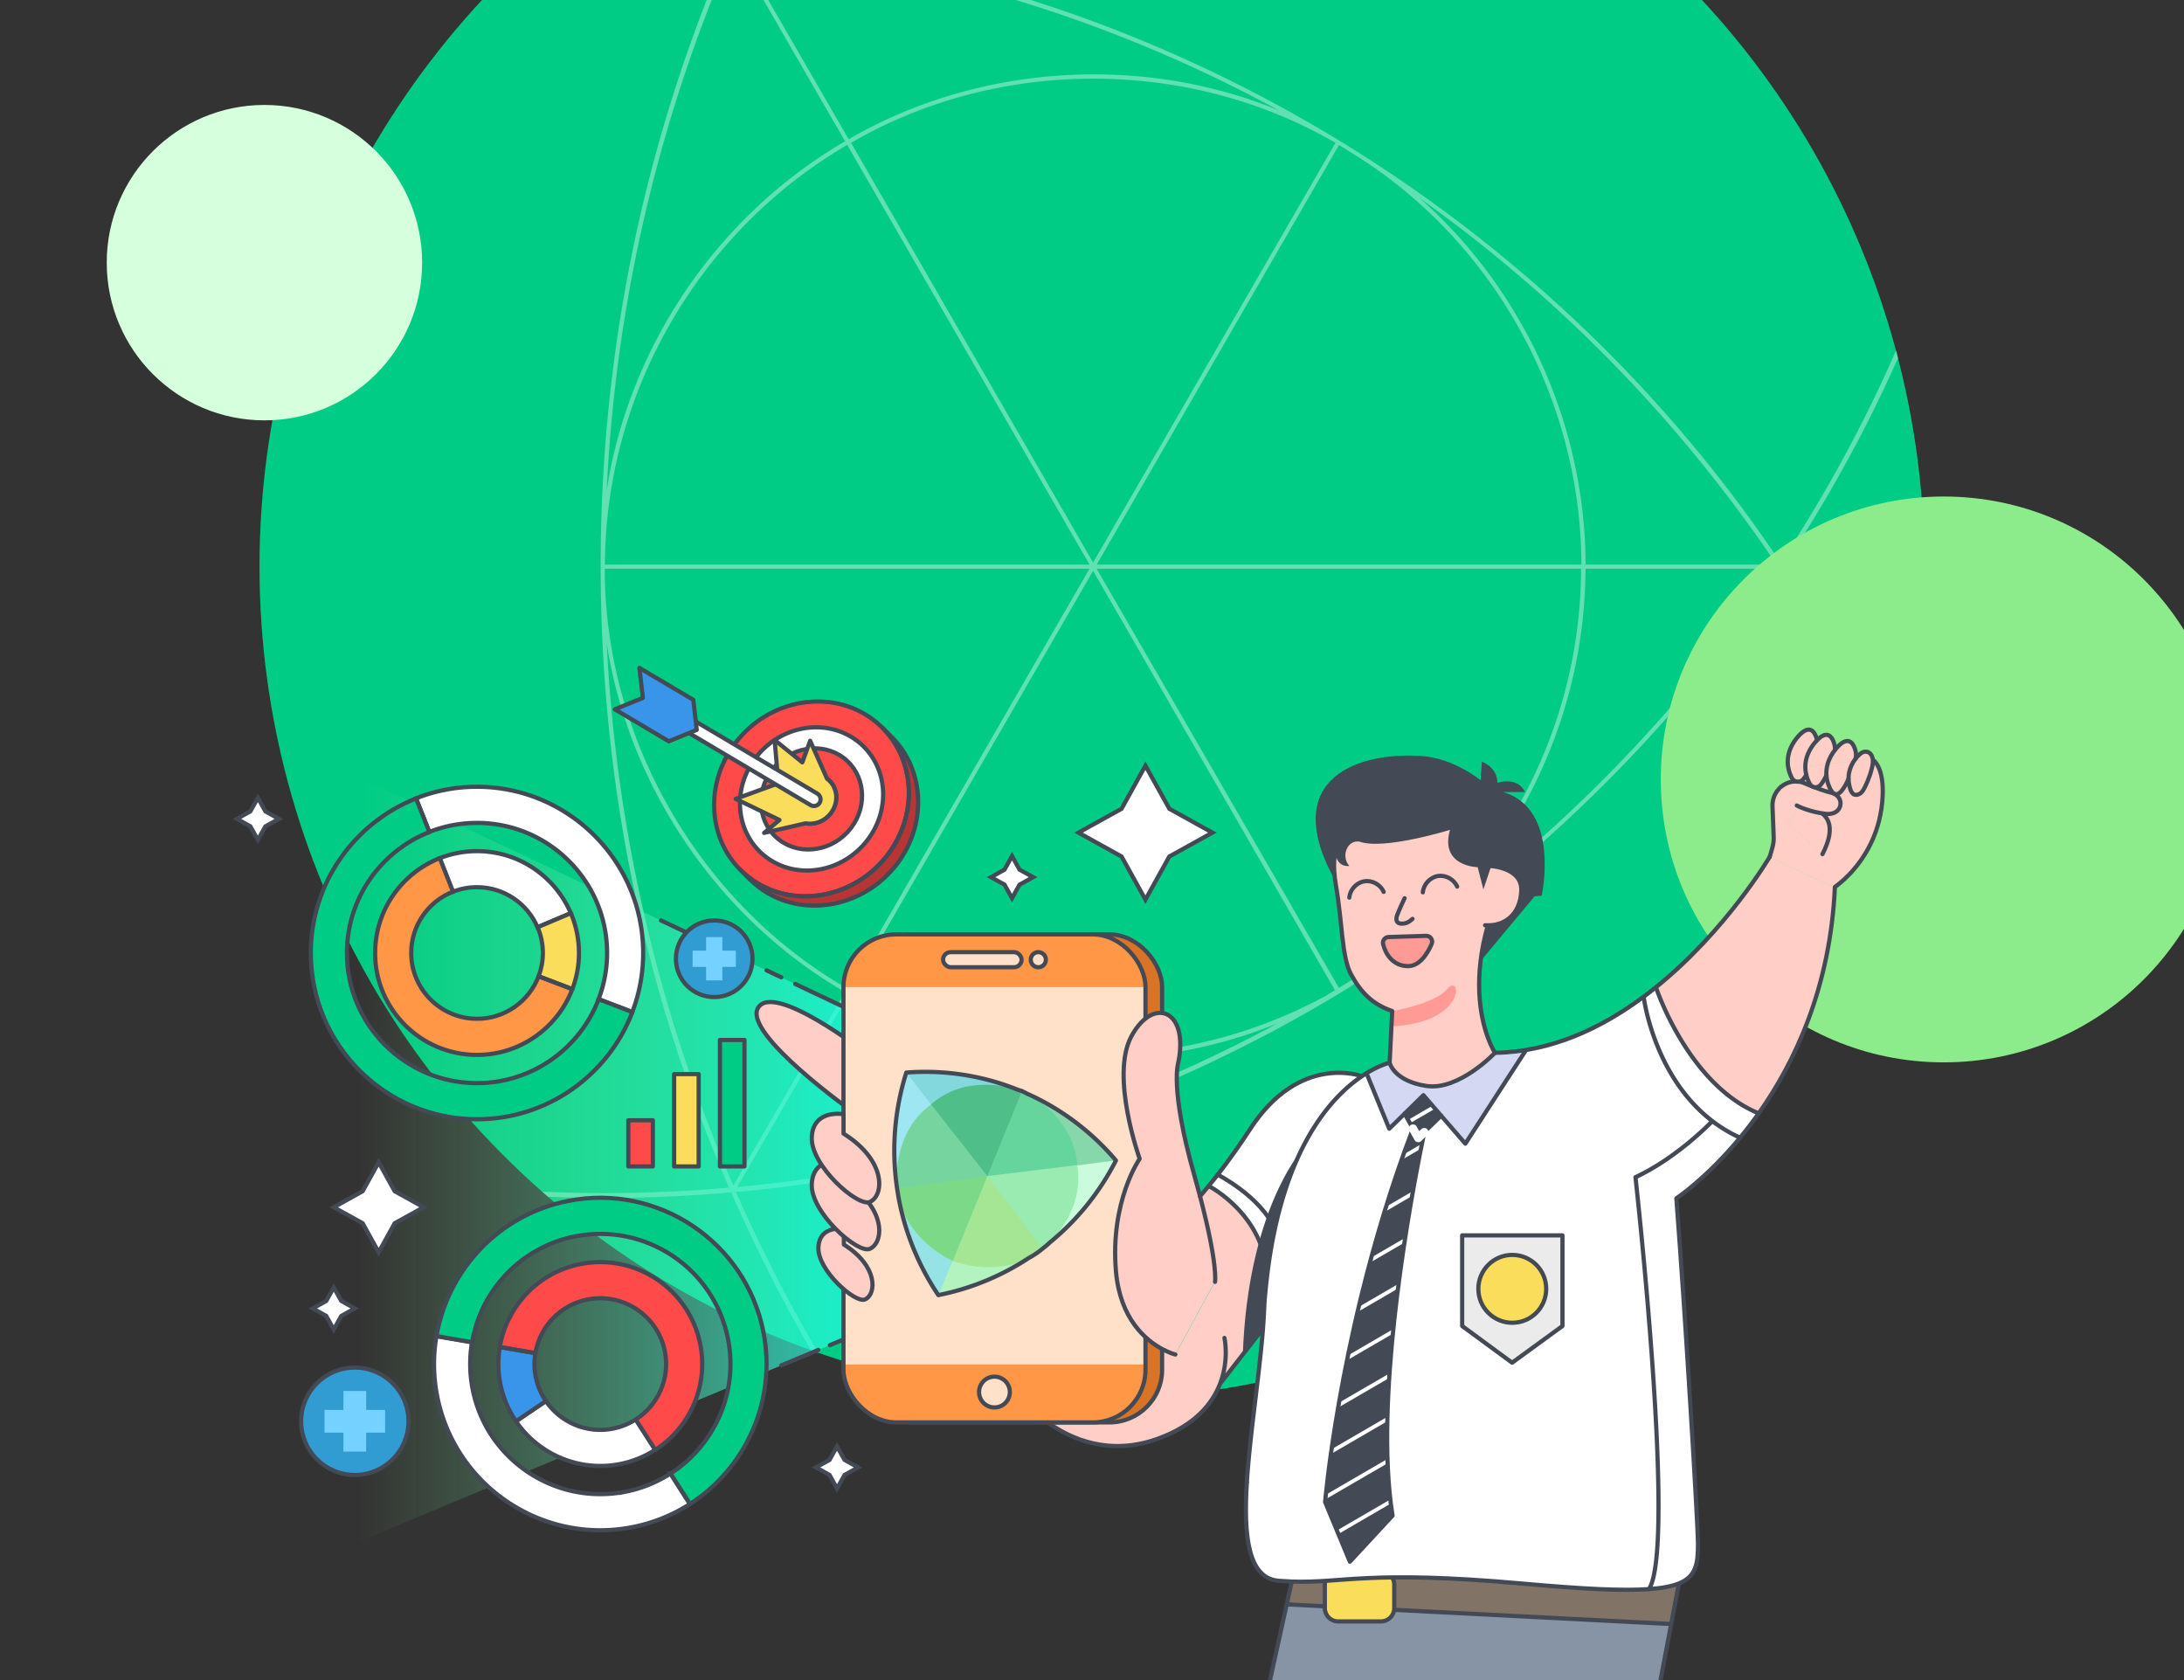 <svg xmlns="http://www.w3.org/2000/svg" id="Layer_1" viewBox="0 0 390 300"><rect x="0" y="0" width="390" height="300" fill="#333333" stroke="none"/><defs><linearGradient id="linear-gradient" x1="63.87" x2="183.34" y1="207.04" y2="207.04" gradientUnits="userSpaceOnUse"><stop offset="0" stop-color="#8ceb8b" stop-opacity="0"/><stop offset=".99" stop-color="#0ff"/></linearGradient><clipPath id="clippath"><path d="M0 0h390v300H0z" class="cls-17"/></clipPath><style>.cls-3{fill:#ff9a95}.cls-8,.cls-9{fill:#fff}.cls-11,.cls-12,.cls-13,.cls-8{stroke:#434955;stroke-width:.75px}.cls-12,.cls-8{stroke-miterlimit:10}.cls-14{fill:#75d1ff}.cls-11,.cls-12,.cls-17{fill:none}.cls-19{fill:#ffe1c9}.cls-20{fill:#3895ea}.cls-13,.cls-21{fill:#00cc85}.cls-23{fill:#fadd5a}.cls-27{fill:#319cd2}.cls-11,.cls-13{stroke-linecap:round;stroke-linejoin:round}.cls-29{fill:#ff4a4a}.cls-34{fill:#ff9747}.cls-39{fill:#ffcec7}.cls-42{fill:#434955}</style></defs><g clip-path="url(#clippath)"><circle cx="195" cy="101.17" r="148.66" class="cls-21"/><g opacity=".4"><path d="M277.87 71.28a88.267 88.267 0 0 1 5.26 29.54h34.11c-17.08-25.4-38.71-47.64-63.64-65.36a88.046 88.046 0 0 1 24.26 35.82zm5.27 30.28c-.09 24.93-10.91 48.61-29.18 65.04 24.78-17.64 46.31-39.77 63.24-65.04h-34.06zM143.89 29.81c2.27-1.64 4.6-3.16 7.02-4.57-1.44-2.49-19.19-33.22-19.96-34.55a275.36 275.36 0 0 0-22.61 96.84c3.66-23.08 16.48-43.98 35.55-57.72zm76.51 155.61c-22.73 6.93-48.45 4.01-68.85-7.9l-19.89 34.43c33.33-3.11 66.34-12.86 96.39-29.2a86.56 86.56 0 0 1-7.65 2.67zm8.75-143.76 9.33-16.15c-26.22-15.29-60.28-15.28-86.5 0l43.22 74.94 33.95-58.79z" class="cls-17"/><path d="M282.33 101.56h-86.49l43.25 74.84c26.48-15.07 43.26-44.26 43.24-74.84zm-45.83 76.42c.63-.38 1.26-.77 1.89-1.15l-43.19-74.89-43.27 74.94c25.62 14.88 58.6 15.32 84.56 1.08v.02zm-40.66-77.16h86.55c.01-30.34-16.66-59.58-43.28-74.93l-43.27 74.93zm-87.83.99c.03 30.23 17.06 59.63 43.27 74.69l43.27-74.94H108v.25zm43.54-76.95c22.97-13.34 52.26-15.29 76.83-5.14-30.1-16.39-62.66-26.29-96.8-29.43 4.21 7.29 15.94 27.59 19.97 34.57z" class="cls-17"/><path d="M148.76 175.85c-21.43-13.23-36.51-36.03-40.4-60.9 1.67 33.43 9.25 65.92 22.6 96.75 4.49-7.77 15.36-26.59 19.96-34.55-.73-.42-1.44-.86-2.15-1.3zm2.52-149.97c-26.47 15.44-43.13 44.25-43.27 74.94h86.55l-43.27-74.94z" class="cls-17"/><path fill="#f2fff2" d="M338.59 62.56a250.177 250.177 0 0 1-20.64 37.91C276.22 37.98 206.68-4.06 131.43-10.5c4.36-9.9 9.28-19.5 14.72-28.77-.42.15-.84.29-1.26.44a281.061 281.061 0 0 0-14.3 28.25c-10.8-.96-21.85-1.25-32.74-.78-.3.26-.59.52-.88.78 11.07-.5 22.32-.24 33.3.73-15.27 34.96-22.98 72.63-23.01 110.67-.03 38.54 7.64 76.13 22.94 111.25-11.1.97-22.25 1.22-33.37.72l1.02.9c10.77.46 21.7.18 32.38-.75s.35-.02.35-.02c4.25 9.71 9 19.13 14.28 28.23.42.15.84.3 1.26.44a278.63 278.63 0 0 1-14.7-28.75c39.18-3.49 76.7-16.28 109.86-36.73l-.02-.03c30.07-18.84 56.88-44.6 76.71-74.23a249.925 249.925 0 0 1 20.66 37.76c.1-.38.21-.77.31-1.15a249.696 249.696 0 0 0-20.52-37.28 250.251 250.251 0 0 0 20.53-37.28l-.36-1.35zm-33.63 55.72a253.008 253.008 0 0 1-51.01 48.32c18.27-16.43 29.09-40.11 29.18-65.04h34.07a257.44 257.44 0 0 1-12.23 16.72zm-79.88 66.08c-29.36 15.39-61.15 24.59-93.42 27.6l19.89-34.43c22.75 13.32 52 15.26 76.5 5.23-.99.54-1.98 1.08-2.98 1.61zM108.6 82.89c2.07-31.84 9.6-62.93 22.35-92.21.71 1.22 18.59 32.19 19.96 34.55-22.7 13.2-38.54 36.48-42.57 62.29.07-1.55.16-3.09.26-4.64zm154.79-40.11c20.84 16.38 39.05 36.03 53.86 58.04h-34.11c-.06-24.75-10.91-48.86-29.53-65.36 3.32 2.36 6.58 4.79 9.78 7.31zm-62.81 145.44c-16.9 1.07-33.92-2.93-48.65-11.35l43.27-74.94 43.19 74.89c-.63.38-1.26.77-1.89 1.15v-.02c-11.07 5.98-23.39 9.47-35.92 10.26zm-69.63 23.48c-13.35-30.83-20.93-63.32-22.6-96.75 4.02 25.71 20.01 49.18 42.55 62.2-4.64 8.04-15.43 26.72-19.96 34.55zm.63-221.41c34.14 3.14 66.7 13.04 96.8 29.43-24.58-10.15-53.86-8.2-76.83 5.14-3.98-6.88-15.82-27.39-19.97-34.57zm110.31 37.33c25.15 15.69 40.45 43.99 40.5 73.2h-86.55l43.27-74.93c.92.57 1.85 1.16 2.78 1.73zm-89.91-2.11c26.21-15.28 60.28-15.29 86.5 0-6.11 10.57-36.54 63.27-43.28 74.94l-43.22-74.94zm93.86 146.64c-2.23 1.46-4.48 2.87-6.75 4.25l-43.25-74.84h86.49c-.02 27.94-13.87 54.51-36.5 70.59zM108.03 99.89c.45-30.38 17.07-58.72 43.26-74.01l43.27 74.94h-86.55c0-.31.01-.62.02-.93zm43.25 76.61c-26.29-15.1-43.34-44.62-43.28-74.94h86.55l-43.27 74.94z"/></g><circle cx="347.09" cy="139.18" r="50.52" fill="#8ceb8b"/><circle cx="47.22" cy="46.9" r="28.16" fill="#d6ffdd"/><path d="M217.87 247.08c-1.36 3.53-4.42 7.39-11.04 9.8-8.63 3.14-15.51.15-19.74-2.88h11.03c5.19 0 9.41-4.21 9.41-9.41v-3.7c1.38.74 2.36.98 2.36.98l7.06-12.98s.56-2.96-2.68-15.29c.53-.61 1.05-1.22 1.56-1.85l.07.06s9.92 5.08 10.36 16.01c-.19 1.59-.36 3.26-.49 4.99-.05 1.45-.14 2.98-.26 4.56h-.09l-7.56 9.7z" class="cls-39"/><path fill="url(#linear-gradient)" d="M183.34 195.26 63.87 138.73v136.63l117.69-49.08 1.78-31.02z"/><path d="m148.19 240.2 33.37-13.92 1.78-31.02L142 175.7m-2.48 68.11 6.61-2.76m-13.28-69.68-14.81-7.01m21.48 10.16-2.64-1.25" class="cls-11"/><path d="m316.64 150.71 13.98 5c-.05.06-.11.12-.16.17-.11.11-.21.22-.31.32-.56.58-1.07 1.05-1.5 1.4-.04.03-.07.06-.11.09-.26.21-.48.38-.65.51l-.07.05s-.05.04-.08.06c-.03.02-.05.04-.08.06-.09.07-.15.1-.15.1L316 153l.49-1.71c.03-.11.06-.22.08-.33.02-.08.04-.17.05-.26zm13.45-11.62c-.72 1.63-1.62 3.04-2.49 2.65v.02c1.87.97 1.3 3.96-1.68 3.55-.18-.02-.37-.05-.54-.08 1.41 1.09 2.17 3.2.07 7.29l-6.22-5.63 2.15-2.81c-.34-.15-.51-.25-.51-.25l-2.75-3.38a4.34 4.34 0 0 0-1.58 3.54l.21 5.42c.02.44-.01.87-.09 1.3l13.98 5c2.22-2.45 4.92-6.55 5.49-12.41.53-5.55-1.12-7.26-1.68-7.67v.07c.09.45.06.9-.07 1.34-.11.35-.25.81-.43 1.31 0 .02-.01.03-.02.05-.24.74-.54 1.46-.89 2.16-.19.37-.39.75-.71 1.02-.01.01-.03.02-.04.03-.37.4-.76.55-1.14.26-.7-.25-.91-1.64-1-2.26v-.05c-.02-.1-.03-.2-.03-.29 0-.06-.01-.12-.01-.18zM154.8 188.17s-16.51-12.87-19.41-8.24 17.27 18.87 17.27 18.87l2.14-10.63z" class="cls-39"/><path d="M154.8 188.17s-16.51-12.87-19.41-8.24 17.27 18.87 17.27 18.87l2.14-10.63z" class="cls-11"/><rect width="53.93" height="87.14" x="153.59" y="166.85" fill="#d97325" rx="9.41" ry="9.41"/><rect width="53.93" height="87.14" x="153.59" y="166.85" class="cls-11" rx="9.41" ry="9.41"/><rect width="53.93" height="87.14" x="150.62" y="166.85" class="cls-34" rx="9.41" ry="9.41"/><path d="M150.62 176.26h53.92v67.39h-53.92z" class="cls-19"/><rect width="53.93" height="87.14" x="150.62" y="166.85" class="cls-11" rx="9.41" ry="9.41"/><circle cx="177.58" cy="248.57" r="2.75" class="cls-19"/><circle cx="177.58" cy="248.57" r="2.75" class="cls-11"/><rect width="14.02" height="2.69" x="168.41" y="170.02" class="cls-19" rx="1.35" ry="1.35"/><circle cx="185.41" cy="171.37" r="1.35" class="cls-19"/><rect width="14.02" height="2.69" x="168.41" y="170.02" class="cls-11" rx="1.35" ry="1.35"/><circle cx="185.41" cy="171.37" r="1.35" class="cls-11"/><path d="M150.69 219.45s-4.35-.77-4.55 3.28 6.59 10.08 8.33 9.3c2.04-.91 2.42-5.91-3.78-9.8v-2.78z" class="cls-39"/><path d="M150.69 219.45s-4.35-.77-4.55 3.28 6.59 10.08 8.33 9.3c2.04-.91 2.42-5.91-3.78-9.8v-2.78z" class="cls-11"/><path d="M150.62 207.32s-5.41-.96-5.66 4.09 8.21 12.55 10.38 11.58c2.54-1.14 3.02-7.36-4.71-12.2v-3.46z" class="cls-39"/><path d="M150.62 207.32s-5.41-.96-5.66 4.09 8.21 12.55 10.38 11.58c2.54-1.14 3.02-7.36-4.71-12.2v-3.46z" class="cls-11"/><path d="M150.62 198.95s-5.41-.96-5.66 4.09 8.21 12.55 10.38 11.58c2.54-1.14 3.02-7.36-4.71-12.2v-3.46z" class="cls-39"/><path d="M150.62 198.95s-5.41-.96-5.66 4.09 8.21 12.55 10.38 11.58c2.54-1.14 3.02-7.36-4.71-12.2v-3.46z" class="cls-11"/><path d="M227.65 219.48c-.55 2.56-1.02 5.34-1.38 8.35-.44-10.94-10.36-16.01-10.36-16.01l-.07-.06c.55-.66 1.09-1.33 1.61-2.01 0 0 7.76 3.97 10.2 9.73z" class="cls-9"/><path d="M223.21 201.65c8.9-13.7 19.98-9.48 19.98-9.48-4.83 3.27-11.96 10.73-15.54 27.31-2.44-5.76-10.2-9.73-10.2-9.73 2.04-2.61 3.95-5.31 5.76-8.1z" class="cls-9"/><path d="M214.27 213.6c-.32-1.19-.66-2.48-1.05-3.85-4.41-15.59-2.83-20.02-2.83-20.02 1.1-5.46-.54-8.55-2.87-8.85-1.74-.23-3.85 1.1-5.5 4.14-3.84 7.12 1.47 21.88 1.47 21.88s-5.31 7.62-4.23 20.14c.74 8.49 5.36 12.27 8.25 13.84 1.38.74 2.36.98 2.36.98l7.06-12.98s.56-2.96-2.68-15.29z" class="cls-39"/><path d="M243.19 192.18s-11.08-4.23-19.98 9.48c-1.81 2.78-3.72 5.49-5.76 8.1-.53.68-1.07 1.35-1.61 2.01-.51.62-1.03 1.24-1.56 1.85m11.15 23.75-7.56 9.71m.78-8.17s.89 3.83-.78 8.17c-1.36 3.53-4.42 7.39-11.04 9.8-8.63 3.14-15.51.15-19.74-2.88" class="cls-11"/><path d="M209.89 241.87s-.99-.24-2.36-.98c-2.9-1.56-7.51-5.35-8.25-13.84-1.09-12.52 4.23-20.14 4.23-20.14s-5.31-14.76-1.47-21.88c1.65-3.04 3.76-4.37 5.5-4.14 2.33.3 3.97 3.38 2.87 8.85 0 0-1.58 4.43 2.83 20.02.39 1.38.74 2.66 1.05 3.85 3.24 12.33 2.68 15.29 2.68 15.29m-1.06-17.08s9.92 5.08 10.36 16.01m-8.82-18.08s7.76 3.97 10.2 9.73" class="cls-11"/><path d="M232.22 205.72s-9.38 10.69-10.29 36.15l3.59-4.49 6.7-31.66z" class="cls-42"/><path fill="#827367" d="m299.81 282.74-1.38 7.25-68.67-3.51.9-4.07c9.2.33 13.56-2.11 41.28.37 16.3 1.46 24.12 1.48 27.86-.03z"/><path fill="#8694a6" d="m251.39 364.86-18.72-6.27c-9.93-3.33-15.77-13.59-13.56-23.82l10.65-48.29 68.67 3.51-10.27 54.04-.25 2.2-3.35 29.75-3.35 29.76-25.74.37-4.09-41.25z"/><path d="m229.77 286.48-10.65 48.29c-2.21 10.23 3.63 20.49 13.56 23.82l18.72 6.27" class="cls-11"/><path d="m245.61 306.58 5.78 58.28 4.09 41.25 25.74-.37 3.35-29.76 3.35-29.75.24-2.2 10.27-54.04m-67.77-7.58-.89 4.07 68.66 3.51 1.38-7.25" class="cls-11"/><path d="M248.97 282.96v4.2c0 1.31-1.06 2.37-2.37 2.37h-7.65c-1.31 0-2.37-1.06-2.37-2.37v-4.2c0-1.31 1.06-2.37 2.37-2.37h7.65c1.31 0 2.37 1.06 2.37 2.37z" class="cls-23"/><path d="M246.6 289.53h-7.65c-1.31 0-2.37-1.06-2.37-2.37v-4.2c0-1.31 1.06-2.37 2.37-2.37h7.65c1.31 0 2.37 1.06 2.37 2.37v4.2c0 1.31-1.06 2.37-2.37 2.37z" class="cls-11"/><path d="M266.96 187.99c10.03-.14 19.02-4.42 26.48-9.95l.1.14s1.77 14.02 12.24 22.02c0 0-6.11 6.46-13.72 10.02 0 0 7.33 65.7 2.42 73.54-4.63.33-11.72 0-22.53-.98-27.72-2.48-32.08-.04-41.28-.37-.75-.03-1.53-.07-2.36-.14-5.39-.44-6.24-7.9-5.65-17.55.47-7.65 1.86-16.66 2.63-24.65.09-.91.17-1.81.24-2.69.13-1.58.22-3.11.26-4.56.13-1.73.29-3.39.49-4.99.36-3.01.83-5.79 1.38-8.35 3.58-16.58 10.71-24.04 15.54-27.31.28-.2.56-.37.83-.54l4.05 9.91 2.74-2.69 3.36-3.3 3.16 3.65 4.33 5.01 7.19-11.11 3.57-5.52c-2.89.39-5.48.39-5.48.39z" class="cls-9"/><path fill="#d4d8f3" d="m272.44 187.6-3.57 5.52-7.19 11.11-4.33-5.01-3.16-3.65-3.36 3.3-2.74 2.69-4.05-9.91c2.45-1.5 4.13-1.87 4.13-1.87s.72 3.25 6.54 4.14c5.83.89 12.26-5.92 12.26-5.92s2.59 0 5.48-.39z"/><path d="m264.38 171.62 9.66-11.58 1.26-.11s3.42-15.43-6.88-18.5h3.89s-.96-2.74-4.93-1.66c0 0 .17-2.6-2.76-3.75l-.23 3.3s-4.68-3.85-10.3-4.3c-11.06-.87-25.79 3.63-15.86 21.87l26.16 14.73m-10.06 30.54-1.07 1.05-.94-1.68-1.5-2.67 3.36-3.3 3.16 3.66-3.01 2.94z" class="cls-42"/><path d="M266.5 153.55c.56 3.73.27 7.87-.81 11.68-1.33 4.67-1.67 8.69-1.53 11.99.3 6.99 2.8 10.78 2.8 10.78s-6.44 6.81-12.26 5.92c-5.83-.89-6.55-4.14-6.55-4.14l.46-9.23c-3.63-1.27-5.6-3.37-7.32-6.5-1.72-3.13-1.53-8.98-2.74-16-1.21-7.02 1.33-9.18 1.33-9.18 16.65-13.1 25.04-5.86 26.62 4.69z" class="cls-39"/><path d="M248.61 180.54s7.56-1.21 9.93-4.02 3.49 5.99-9.87 6.75l-.05-2.74z" class="cls-3"/><path d="M266.5 153.55c-1.58-10.55-9.97-17.78-26.62-4.69 0 0-2.54 2.16-1.33 9.18s1.02 12.87 2.74 16c1.72 3.13 3.69 5.23 7.32 6.5l-.46 9.23s.72 3.25 6.55 4.14c5.83.89 12.26-5.92 12.26-5.92s-2.5-3.79-2.8-10.78c-.14-3.3.2-7.32 1.53-11.99 1.08-3.81 1.37-7.95.81-11.68z" class="cls-11"/><path d="M250.82 160.39s-1.08 2.28-1.35 3.08c-.15.43-.41 1.62 1.15 1.44.82-.03 1.61-.83 1.61-.83m-11.28-3.8c.11-1.41 1.27-2.67 2.67-2.91s2.91.59 3.46 1.89m7 .08c.11-1.41 1.27-2.67 2.67-2.91s2.91.59 3.46 1.89" class="cls-11"/><path d="m247.97 167.32 6.7-.21c.76-.02 1.29.76.98 1.46-.71 1.63-2.12 4-4.28 3.95-2.64-.05-3.98-2.17-4.39-3.95-.15-.63.34-1.23.98-1.25z" class="cls-3"/><path d="m247.97 167.32 6.7-.21c.76-.02 1.29.76.98 1.46-.71 1.63-2.12 4-4.28 3.95-2.64-.05-3.98-2.17-4.39-3.95-.15-.63.34-1.23.98-1.25zm9.37 31.9 4.33 5 7.19-11.11 3.58-5.51m-28.42 4.04 4.06 9.91 2.74-2.69" class="cls-11"/><path fill="#ebebeb" d="m279.01 236.78-8.99 6.55-8.92-6.55v-16.19h17.91v16.19z"/><path d="m279.01 236.78-8.99 6.55-8.92-6.55v-16.19h17.91v16.19z" class="cls-11"/><circle cx="270.05" cy="230.14" r="6.06" class="cls-23"/><circle cx="270.05" cy="230.14" r="6.06" class="cls-11"/><path d="m254.33 202.16-1.07 1.04-.94-1.68c-3.9 10.22-6.87 20.35-9.13 29.52-3.53 14.34-5.29 26.32-6.06 32.54-.36 2.96-.5 4.62-.5 4.62l4.42 10.65 7.62-8.22c-.44-2.68-.71-5.6-.85-8.67-.49-10.89.68-23.69 2.21-34.81 1.55-11.34 3.46-20.94 4.31-25z" class="cls-42"/><path d="M314.06 198.8a74.487 74.487 0 0 1-3.33 4.35 25.64 25.64 0 0 1-4.95-2.96c-10.46-8-12.24-22.02-12.24-22.02l-.1-.14c.76-.56 1.51-1.14 2.24-1.73l.07.08s5.72 17.27 18.31 22.41z" class="cls-9"/><path d="M305.77 200.19c1.47 1.13 3.11 2.13 4.95 2.96-6.04 7.3-11.37 10.82-11.37 10.82 1.64 21.18 3.87 58.36 3.86 61.65 0 3.5-.27 5.85-3.41 7.12-1.26.51-2.98.84-5.33 1.01 4.91-7.85-2.42-73.54-2.42-73.54 7.61-3.56 13.72-10.02 13.72-10.02z" class="cls-9"/><path d="M327.53 158.48s.05-.03.15-.1c-.81 17.91-7.14 31.29-13.61 40.43-12.6-5.14-18.31-22.41-18.31-22.41l-.07-.08c12.64-10.17 20.34-23.3 20.34-23.3l11.51 5.47z" class="cls-39"/><path d="M222.65 264.72c-.6 9.65.26 17.11 5.65 17.55.83.06 1.62.11 2.36.14 9.21.33 13.56-2.11 41.28.37 10.82.97 17.9 1.31 22.53.98 2.35-.17 4.07-.5 5.33-1.01 3.14-1.27 3.41-3.63 3.41-7.12 0-3.29-2.23-40.47-3.86-61.65 0 0 5.33-3.52 11.37-10.82 1.1-1.33 2.22-2.77 3.33-4.35 6.47-9.14 12.8-22.51 13.61-40.43.03-.02.05-.03.08-.06.03-.02.05-.03.08-.06l.07-.05c.17-.13.39-.3.65-.51.03-.03.07-.06.11-.09.42-.35.94-.82 1.5-1.4.1-.1.2-.21.31-.32.05-.05.11-.11.16-.17 2.22-2.45 4.92-6.55 5.48-12.41.54-5.55-1.12-7.26-1.68-7.67h-.01m-18.4 17.37s-7.7 13.13-20.34 23.3c-.73.59-1.48 1.17-2.24 1.73-7.46 5.53-16.45 9.82-26.48 9.95" class="cls-11"/><path d="M305.77 200.19s-6.11 6.46-13.72 10.02c0 0 7.33 65.7 2.42 73.54m1.27-107.36s5.72 17.27 18.31 22.41m-20.51-20.63s1.77 14.02 12.24 22.02c1.47 1.13 3.11 2.13 4.95 2.96m-62.58-13.38s-1.68.37-4.13 1.87c-.27.17-.55.34-.83.54-4.83 3.27-11.96 10.73-15.54 27.31-.55 2.56-1.02 5.34-1.38 8.35-.19 1.59-.36 3.26-.49 4.99a111.242 111.242 0 0 1-.5 7.25c-.77 7.99-2.15 17.01-2.63 24.65" class="cls-11"/><path d="m208.81 144.42-4.27-7.7-4.26 7.7-7.69 4.26 7.69 4.26 4.26 7.7 4.27-7.7 7.69-4.26-7.69-4.26zm-26.75 10.87-1.34-2.42-1.34 2.42-2.41 1.34 2.41 1.34 1.34 2.41 1.34-2.41 2.42-1.34-2.42-1.34zM70.48 212.71l-2.86-5.16-2.86 5.16-5.16 2.86 5.16 2.86 2.86 5.17 2.86-5.17 5.17-2.86-5.17-2.86zm80.33 47.98-1.34-2.41-1.34 2.41-2.42 1.34 2.42 1.34 1.34 2.42 1.34-2.42 2.42-1.34-2.42-1.34zM47.39 144.88l-1.34-2.42-1.34 2.42-2.41 1.34 2.41 1.34 1.34 2.41 1.34-2.41 2.42-1.34-2.42-1.34zm13.55 87.42-1.34-2.41-1.34 2.41-2.41 1.34 2.41 1.34 1.34 2.42 1.34-2.42 2.42-1.34-2.42-1.34z" class="cls-8"/><path d="M265.98 154.62s5.84.21 5.68 4.4-2.9 6.43-6.47 6.2" class="cls-39"/><path d="M265.98 154.62s5.84.21 5.68 4.4-2.9 6.43-6.47 6.2" class="cls-11"/><path d="m266.29 154.65-1.4 4.16-1.02-3.96s-6.82-.11-4.94-6.67c0 0-11.83 3.66-16.13 2.11-2.22-.41-3.4 2.64-1.85 4.33 0 0-2.25.45-2.52-2.54s.11-11.29 6.36-12.87c6.26-1.58 25.4-1.21 25.66 11.53l-4.17 3.91z" class="cls-42"/><path d="M322.97 139.55c-.19-.41-.32-.81-.42-1.2-.34.58-.7 1.04-1.06 1.28.24.05.48.12.71.22.4.17.83.34 1.27.52-.17-.19-.34-.45-.51-.81zm3.75 1.1c-.36-.79-.53-1.54-.58-2.24-.55 1.16-1.19 2.13-1.83 2.28.96.36 1.92.68 2.7.87.21.05.4.12.57.21v-.02c-.29-.13-.58-.48-.86-1.1z" class="cls-39"/><path d="M316.64 150.71c-.02.08-.03.17-.05.26.02-.08.04-.17.05-.26z" class="cls-3"/><path d="M321.37 144.09c.69.31 2.05.83 4 1.15-1.54-1.19-3.85-1.15-4-1.15zm-.94-4.54c.35.31.7.3 1.06.08a2.96 2.96 0 0 0-.52-.07c-.18-.01-.36-.02-.54 0zm10.73 2.34s-.01 0-.02-.01c.38.29.77.14 1.14-.26-.31.25-.73.4-1.11.27z" class="cls-39"/><path d="M318.1 140.46a4.34 4.34 0 0 0-1.58 3.54l.21 5.42c.02.44-.01.87-.09 1.3-.01.09-.03.17-.05.26-.03.11-.05.22-.08.33l-.49 1.71" class="cls-11"/><path d="M324.31 140.68c-.28-.1-.56-.21-.84-.32.28.3.56.39.84.32zm5.79-1.41v-.18c0 .06 0 .12.01.18zm-.02-.33c0-.11 0-.22.01-.34-.01.11-.01.22-.01.34zm.01-.34c0-.11.02-.22.03-.33-.02.11-.03.22-.03.33zm.04-.34c.02-.11.03-.22.06-.33l-.06.33zm4.14-1.08c-.1.39-.21.79-.34 1.17.18-.5.33-.96.43-1.31.14-.44.16-.9.07-1.34.05.49-.05 1-.17 1.48zm-15.05 9.72 6.22 5.63c2.1-4.09 1.34-6.2-.07-7.29-1.95-.32-3.31-.83-4-1.15l-2.15 2.81z" class="cls-39"/><path d="M325.44 152.52c2.1-4.09 1.34-6.2-.07-7.29" class="cls-11"/><path d="M321.49 139.63c-.35.22-.71.23-1.06-.08-.84.05-1.73.82-2.4 1.37l2.83 2.92s.17.1.51.25c.14 0 2.46-.05 4 1.15.18.03.36.05.54.08 2.98.4 3.55-2.59 1.67-3.55-.17-.09-.36-.16-.57-.21-.78-.18-1.74-.51-2.7-.87-.28.07-.57-.02-.84-.32-.44-.17-.88-.35-1.27-.52-.23-.1-.47-.17-.71-.22z" class="cls-39"/><path d="M320.86 143.83s.17.1.51.25c.69.31 2.05.83 4 1.15.18.03.36.05.54.08 2.98.4 3.55-2.59 1.67-3.55-.17-.09-.36-.16-.57-.21-.78-.18-1.74-.51-2.7-.87-.28-.1-.56-.21-.84-.32-.44-.17-.88-.35-1.27-.52-.23-.1-.47-.17-.71-.22a2.96 2.96 0 0 0-.52-.07c-.18-.01-.36-.02-.54 0-.84.05-1.66.36-2.33.91" class="cls-11"/><path d="M85.18 146.94c12.81 0 23.23 10.42 23.23 23.23 0 2.9-.54 5.68-1.52 8.24l6.02 2.3c1.25-3.28 1.94-6.83 1.94-10.54 0-16.36-13.31-29.68-29.68-29.68-3.84 0-7.51.73-10.88 2.07l2.37 6a23.17 23.17 0 0 1 8.51-1.62z" class="cls-8"/><path d="M85.18 158.42c4.85 0 9.02 2.95 10.81 7.15l5.94-2.51c-2.78-6.51-9.24-11.08-16.75-11.08-2.35 0-4.6.45-6.67 1.27l2.36 5.99c1.33-.53 2.78-.82 4.3-.82z" class="cls-8"/><path d="M66.98 170.17c0 10.04 8.16 18.2 18.2 18.2 7.76 0 14.41-4.89 17.02-11.75l-6.02-2.3c-1.68 4.44-5.98 7.6-10.99 7.6-6.48 0-11.76-5.27-11.76-11.76 0-4.96 3.09-9.22 7.46-10.94l-2.36-5.99c-6.75 2.67-11.54 9.25-11.54 16.93z" class="cls-34"/><path d="M96.94 170.17c0 1.46-.27 2.86-.76 4.16l6.02 2.3c.76-2.01 1.19-4.18 1.19-6.45 0-2.52-.52-4.93-1.45-7.12L96 165.57c.61 1.42.94 2.97.94 4.61z" class="cls-23"/><path d="M106.9 178.42c-3.33 8.75-11.81 14.99-21.72 14.99-12.81 0-23.23-10.42-23.23-23.23 0-9.81 6.11-18.21 14.72-21.61l-2.37-6c-11 4.35-18.8 15.09-18.8 27.61 0 16.36 13.31 29.68 29.68 29.68 12.65 0 23.48-7.96 27.74-19.14l-6.02-2.3z" class="cls-13"/><path d="M66.98 170.17c0 10.04 8.16 18.2 18.2 18.2 7.76 0 14.41-4.89 17.02-11.75l-6.02-2.3c-1.68 4.44-5.98 7.6-10.99 7.6-6.48 0-11.76-5.27-11.76-11.76 0-4.96 3.09-9.22 7.46-10.94l-2.36-5.99c-6.75 2.67-11.54 9.25-11.54 16.93z" class="cls-11"/><path d="M96.94 170.17c0 1.46-.27 2.86-.76 4.16l6.02 2.3c.76-2.01 1.19-4.18 1.19-6.45 0-2.52-.52-4.93-1.45-7.12L96 165.57c.61 1.42.94 2.97.94 4.61z" class="cls-11"/><path d="M111.69 266.36c-12.57 2.48-24.81-5.73-27.29-18.3-.56-2.85-.57-5.68-.11-8.38l-6.36-1.09c-.59 3.46-.58 7.08.14 10.72 3.17 16.06 18.8 26.54 34.86 23.38 3.77-.74 7.23-2.17 10.27-4.13l-3.48-5.43a23.169 23.169 0 0 1-8.04 3.24z" class="cls-8"/><path d="M109.47 255.1c-4.76.94-9.42-1.15-11.99-4.92l-5.34 3.61c3.98 5.85 11.21 9.08 18.58 7.63a17.99 17.99 0 0 0 6.29-2.54l-3.48-5.42c-1.21.77-2.57 1.34-4.06 1.63z" class="cls-8"/><path d="M125.05 240.05c-1.94-9.85-11.53-16.28-21.38-14.34-7.62 1.5-13.19 7.58-14.42 14.82l6.35 1.09c.79-4.68 4.39-8.61 9.32-9.58 6.36-1.25 12.55 2.9 13.81 9.26.96 4.87-1.25 9.64-5.2 12.17l3.48 5.42c6.1-3.92 9.53-11.3 8.04-18.84z" class="cls-29"/><path d="M95.66 245.84c-.28-1.43-.29-2.86-.06-4.22l-6.35-1.09c-.36 2.12-.35 4.33.09 6.56.49 2.48 1.46 4.74 2.8 6.7l5.34-3.61c-.87-1.27-1.5-2.74-1.82-4.34z" class="cls-20"/><path d="M84.3 239.68c1.58-9.23 8.69-16.99 18.41-18.91 12.57-2.48 24.81 5.73 27.29 18.3 1.9 9.62-2.47 19.05-10.26 24.05l3.48 5.43c9.95-6.39 15.52-18.44 13.1-30.73-3.17-16.06-18.8-26.54-34.86-23.38-12.41 2.45-21.5 12.35-23.52 24.14l6.36 1.09z" class="cls-13"/><path d="M125.05 240.05c-1.94-9.85-11.53-16.28-21.38-14.34-7.62 1.5-13.19 7.58-14.42 14.82l6.35 1.09c.79-4.68 4.39-8.61 9.32-9.58 6.36-1.25 12.55 2.9 13.81 9.26.96 4.87-1.25 9.64-5.2 12.17l3.48 5.42c6.1-3.92 9.53-11.3 8.04-18.84z" class="cls-11"/><path d="M95.66 245.84c-.28-1.43-.29-2.86-.06-4.22l-6.35-1.09c-.36 2.12-.35 4.33.09 6.56.49 2.48 1.46 4.74 2.8 6.7l5.34-3.61c-.87-1.27-1.5-2.74-1.82-4.34z" class="cls-11"/><path fill="#cafbdc" d="M167.56 231.26c-7.63-11.3-10.09-25.9-5.73-39.74 6.76-.52 13.73.49 20.41 3.27s12.55 7.14 17.03 12.44c-6.51 12.74-18.26 21.28-31.38 23.97l-.33.07z"/><path fill="#42b67b" d="m176.29 210.21-14.44-18.7h.18c6.7-.5 13.59.52 20.21 3.27 6.8 2.82 12.54 7.14 17.01 12.42l-22.97 3.01z" opacity=".5" style="isolation:isolate"/><path fill="#82e180" d="M167.56 231.26c-3.87-5.73-6.4-12.3-7.4-19.2l16.3-2.14 9.9 12.82a45.322 45.322 0 0 1-18.47 8.44l-.33.07z" opacity=".31" style="isolation:isolate"/><path fill="#80d9ff" d="M167.56 231.26c-7.63-11.3-10.09-25.9-5.73-39.74 6.76-.52 13.73.49 20.41 3.27l.19.08-14.83 36.39h-.04z" opacity=".6" style="isolation:isolate"/><path fill="#a5e695" d="m186.38 222.79-10.07-12.83-6.19 15.19c2.88 1.01 5.77 1.34 8.65 1 2.88-.35 5.42-1.47 7.61-3.36z"/><path fill="#99ebb2" d="m192.3 207.65-16.06 2.32L186.25 223c2.31-2 4.03-4.34 5.16-7.03 1.13-2.69 1.43-5.46.89-8.31z"/><path fill="#66d59d" d="m192.4 208.03-16.1 1.98 6.19-15.19c2.75 1.32 5.04 3.13 6.84 5.43 1.81 2.29 2.83 4.89 3.07 7.79z"/><path fill="#7cd988" d="m160.24 211.95 16.1-1.98-6.19 15.19c-2.75-1.32-5.04-3.13-6.84-5.43-1.81-2.29-2.83-4.89-3.07-7.79z"/><path fill="#76d59f" d="m166.58 196.99 9.8 13.04-16.2 2.16c-.24-3.06.17-5.94 1.23-8.66 1.07-2.71 2.79-4.9 5.17-6.54z"/><path fill="#4fbe88" d="m166.25 197.19 10.07 12.83 6.19-15.19c-2.88-1.01-5.77-1.34-8.65-1-2.88.35-5.42 1.47-7.61 3.36z"/><path d="M160.39 213.48a46.317 46.317 0 0 0 7.17 17.78 45.376 45.376 0 0 0 16.18-6.65c.87-.46 1.69-1.02 2.47-1.67 0 0 .86-.67 1.23-1.05a45.81 45.81 0 0 0 11.83-14.66v-.02c-4.34-5.12-9.82-9.24-15.93-11.95-.27-.15-.55-.29-.83-.43s0 0-.01 0h-.01c-.27-.09-.55-.18-.82-.27-6.26-2.52-13.1-3.55-19.81-3.04h-.02a46.249 46.249 0 0 0-1.67 20.54c.07.47.15.95.23 1.42z" class="cls-11"/><circle cx="127.54" cy="171.2" r="6.84" class="cls-27"/><path d="M131.4 169.75h-2.41v-2.41h-2.9v2.41h-2.41v2.9h2.41v2.41h2.9v-2.41h2.41v-2.9z" class="cls-14"/><circle cx="127.54" cy="171.2" r="6.84" class="cls-12"/><circle cx="63.36" cy="253.79" r="9.59" class="cls-27"/><path d="M68.77 251.76h-3.38v-3.38h-4.06v3.38h-3.38v4.06h3.38v3.38h4.06v-3.38h3.38v-4.06z" class="cls-14"/><circle cx="63.36" cy="253.79" r="9.59" class="cls-12"/><path d="M112.2 200.04h4.38v8.24h-4.38z" class="cls-29"/><path d="M120.38 191.8h4.38v16.48h-4.38z" class="cls-23"/><path d="M128.56 185.7h4.38v22.58h-4.38z" class="cls-21"/><path d="M112.2 200.04h4.38v8.24h-4.38zm8.18-8.24h4.38v16.48h-4.38zm8.18-6.1h4.38v22.58h-4.38z" class="cls-11"/><g style="isolation:isolate"><path d="m145.29 135.48-.04-.04-.04-.04-.04-.04-.04-.04-.04-.04-.04-.04-.04-.04-.04-.04-.16-.16-.17-.17-.17-.17-.18-.18-.18-.18-.17-.17-.17-.17-.16-.16.32-.06c.55.55 1.1 1.1 1.65 1.66l-.32.06z" class="cls-9"/><path d="M139.54 139.1c-2.86 3.71-2.6 8.75.42 11.79l-1.65-1.66c-3.03-3.04-3.29-8.07-.42-11.79a9.75 9.75 0 0 1 5.75-3.62c.55.55 1.1 1.1 1.65 1.66a9.75 9.75 0 0 0-5.75 3.62z" class="cls-9"/><path d="m148.15 139.44 1.65 1.66c-.14-.14-.29-.27-.45-.39-1.9-1.41-4.69-.93-6.22 1.05-1.4 1.82-1.28 4.29.21 5.78l-1.65-1.66c-1.48-1.49-1.61-3.96-.21-5.78 1.53-1.99 4.32-2.46 6.22-1.05.16.12.31.25.45.39z" class="cls-42"/><path d="M152.24 136.95c-1.94-1.44-4.33-1.92-6.63-1.53-.06-.06-.13-.14-.19-.19-.06-.06-.14-.14-.2-.21s-.15-.15-.21-.21l-.22-.22-.22-.22-.21-.21c-.06-.06-.14-.14-.2-.21-.06-.06-.13-.14-.19-.19 2.3-.39 4.69.09 6.63 1.53.33.25.64.51.92.8l1.65 1.66c-.28-.28-.59-.55-.92-.8z" class="cls-9"/><path d="m154.26 133.35 1.65 1.66c-.4-.4-.84-.78-1.31-1.13-5.49-4.08-13.56-2.71-17.99 3.05-4.05 5.26-3.68 12.4.6 16.7l-1.65-1.66c-4.29-4.3-4.66-11.43-.6-16.7 4.43-5.75 12.5-7.12 17.99-3.05.47.35.91.73 1.31 1.13z" class="cls-42"/><path d="M149.8 141.1c.67.67 1.07 1.55 1.17 2.48-.06-.06-.13-.14-.19-.19-.06-.06-.14-.14-.2-.21s-.15-.15-.21-.21l-.22-.22-.22-.22-.21-.21c-.06-.06-.14-.14-.2-.21-.06-.06-.13-.14-.19-.19-.1-.93-.49-1.8-1.17-2.48.5.5 1.16 1.16 1.65 1.66z" class="cls-9"/><path d="M143.78 147.93c-.16-.12-.31-.25-.45-.39l-1.65-1.66c.14.14.29.27.45.39 1.9 1.41 4.69.94 6.23-1.06.77-.99 1.07-2.18.95-3.3.55.55 1.1 1.1 1.65 1.66.12 1.12-.19 2.31-.95 3.3-1.53 1.99-4.33 2.47-6.23 1.06zm15.48-5.95-.01-.01-.02-.02-.02-.02-.02-.02-.02-.02-.02-.02-.02-.02-.01-.01c-.05-.05-.12-.13-.18-.18l-.19-.19-.2-.2-.2-.2-.2-.2-.2-.2-.19-.19c-.05-.05-.12-.13-.18-.18-.32-2.61-1.45-5.07-3.35-6.98l1.65 1.66c1.9 1.9 3.03 4.37 3.35 6.98z" class="cls-9"/><path d="m151.51 136.09 1.65 1.66c3.03 3.03 3.29 8.08.43 11.79-3.13 4.06-8.83 5.03-12.7 2.15-.33-.25-.64-.51-.92-.8l-1.65-1.66c.28.28.59.55.92.8 3.87 2.88 9.57 1.91 12.7-2.15 2.86-3.71 2.6-8.75-.43-11.79z" class="cls-42"/><path d="M150.59 135.29c3.87 2.88 4.48 8.53 1.35 12.59s-8.83 5.03-12.7 2.15-4.48-8.53-1.35-12.59 8.83-5.03 12.7-2.15zm-8.46 10.98c1.9 1.41 4.69.94 6.23-1.06s1.24-4.76-.66-6.17-4.69-.93-6.22 1.05-1.24 4.76.66 6.17" class="cls-29"/><path d="M138.53 154.75c-.47-.35-.91-.73-1.31-1.13l-1.65-1.66c.4.4.84.78 1.31 1.13 5.49 4.08 13.56 2.71 17.99-3.05 2.26-2.93 3.14-6.44 2.74-9.73.55.55 1.1 1.1 1.65 1.66.4 3.28-.48 6.79-2.74 9.73-4.44 5.76-12.5 7.12-17.99 3.05z" class="cls-9"/><path d="M152.95 132.22c5.49 4.08 6.35 12.08 1.91 17.83s-12.5 7.12-17.99 3.05-6.35-12.07-1.91-17.83 12.5-7.12 17.99-3.05zm-13.71 17.81c3.87 2.88 9.57 1.91 12.7-2.15 3.13-4.06 2.52-9.71-1.35-12.59s-9.57-1.91-12.7 2.15-2.52 9.71 1.35 12.59" class="cls-9"/><path d="M155.84 128.46c7.46 5.54 8.63 16.42 2.61 24.25s-17.01 9.69-24.47 4.14c-7.47-5.54-8.63-16.42-2.6-24.25 6.03-7.83 17-9.69 24.47-4.14zm-18.96 24.64c5.49 4.08 13.56 2.71 17.99-3.05 4.43-5.75 3.57-13.76-1.91-17.83-5.49-4.08-13.56-2.71-17.99 3.05-4.43 5.76-3.57 13.75 1.91 17.83" class="cls-29"/><path fill="#b83535" d="m157.63 130 1.65 1.66c5.83 5.85 6.33 15.55.82 22.71-6.03 7.83-17.01 9.69-24.47 4.14-.64-.48-1.23-.99-1.78-1.54l-1.65-1.66c.55.55 1.14 1.06 1.78 1.54 7.46 5.54 18.44 3.69 24.47-4.14 5.51-7.16 5-16.86-.82-22.71z"/></g><path d="M150.59 135.29c3.87 2.88 4.48 8.53 1.35 12.59s-8.83 5.03-12.7 2.15-4.48-8.53-1.35-12.59 8.83-5.03 12.7-2.15zm-8.46 10.98c1.9 1.41 4.69.94 6.23-1.06s1.24-4.76-.66-6.17-4.69-.93-6.22 1.05-1.24 4.76.66 6.17" class="cls-11"/><path d="M155.84 128.46c7.46 5.54 8.63 16.42 2.61 24.25s-17.01 9.69-24.47 4.14c-7.47-5.54-8.63-16.42-2.6-24.25 6.03-7.83 17-9.69 24.47-4.14zm-18.96 24.64c5.49 4.08 13.56 2.71 17.99-3.05 4.43-5.75 3.57-13.76-1.91-17.83-5.49-4.08-13.56-2.71-17.99 3.05-4.43 5.76-3.57 13.75 1.91 17.83" class="cls-11"/><path d="m147.69 139.05-3.02-6.78-1.4 3.86-4.95-4 .68 7.74-7.63 2.78 7.82 3.77-2.74 2.3 7.4-1.7c1.62.29 3.39-.35 4.5-1.8 1.53-1.99 1.24-4.76-.66-6.17z" class="cls-23"/><path d="m147.69 139.05-3.02-6.78-1.4 3.86-4.95-4 .68 7.74-7.63 2.78 7.82 3.77-2.74 2.3 7.4-1.7c1.62.29 3.39-.35 4.5-1.8 1.53-1.99 1.24-4.76-.66-6.17z" class="cls-11"/><path fill="#fff" stroke="#434955" stroke-linecap="round" stroke-linejoin="round" stroke-width=".75" d="m144.74 143.76-22.47-13.32c-.56-.33-.75-1.06-.42-1.63s1.06-.75 1.63-.42l22.47 13.32c.56.33.75 1.06.42 1.63s-1.06.75-1.63.42z"/><path d="m123.81 124.97-9.63-5.7.62 5.35-5 2.04 9.63 5.71 4.99-2.04-.61-5.36z" class="cls-20"/><path d="m123.81 124.97-9.63-5.7.62 5.35-5 2.04 9.63 5.71 4.99-2.04-.61-5.36zm33.82 5.03 1.65 1.66c5.83 5.85 6.33 15.55.82 22.71-6.03 7.83-17.01 9.69-24.47 4.14-.64-.48-1.23-.99-1.78-1.54l-1.65-1.66c.55.55 1.14 1.06 1.78 1.54 7.46 5.54 18.44 3.69 24.47-4.14 5.51-7.16 5-16.86-.82-22.71z" class="cls-11"/><path d="m321.07 137.03-.09 2.52c.17.01.35.04.52.07.36-.23.72-.7 1.06-1.28-.13-.51-.18-1-.17-1.47l-1.31.15z" class="cls-39"/><path d="M322.38 136.88c0 .47.05.96.17 1.47.27-.47.53-1.02.77-1.58l-.94.11z" class="cls-39"/><path d="m322.38 136.88.94-.11c.46-1.1.84-2.25 1.07-2.99.16-.52.19-1.07.08-1.61-.72.74-2.07 2.44-2.09 4.7zm1.93 3.8c.64-.15 1.28-1.12 1.83-2.28-.04-.72.05-1.38.22-1.98l-3.04.35c-.24.56-.5 1.1-.77 1.58.09.39.23.79.42 1.2.16.36.33.63.51.81.28.11.56.22.84.32z" class="cls-39"/><path d="M321.76 130.85s-4 3.25-1.94 7.78c.2.43.4.73.61.92h.54l.09-2.52 1.31-.15c.03-2.26 1.38-3.96 2.09-4.7-.01-.06-.03-.13-.04-.19-.29-1.08-1.01-2.49-2.66-1.15zm2.63 2.94c-.23.74-.61 1.89-1.07 2.99l3.04-.35c.3-1.04.83-1.9 1.31-2.51.02-.33 0-.67-.1-1-.29-1.09-1.01-2.49-2.66-1.15 0 0-.18.14-.44.42.11.53.08 1.09-.08 1.61zm1.75 4.62c.04.7.22 1.45.58 2.24.28.62.57.96.87 1.1.87.39 1.77-1.02 2.49-2.65v-.15c0-.11 0-.23.01-.34 0-.11.01-.22.03-.33v-.01c.01-.11.03-.22.06-.33.04-.23.11-.45.18-.66.03-.11.08-.21.12-.31v-.02c.04-.08.07-.16.11-.24 0-.01.01-.03.02-.05.03-.07.07-.14.11-.21.1-.19.2-.38.32-.56l-4.06.47c-.24.67-.53 1.39-.84 2.06z" class="cls-39"/><path d="M326.36 136.42c-.17.6-.26 1.27-.22 1.98.31-.66.6-1.38.84-2.06l-.62.07z" class="cls-39"/><path d="m326.36 136.42.62-.07c.23-.63.41-1.21.55-1.64.08-.26.13-.52.14-.79-.48.61-1.01 1.46-1.31 2.51z" class="cls-39"/><path d="M327.53 134.71c-.13.44-.32 1.01-.55 1.64l4.06-.47c.1-.16.21-.31.32-.46.09-.47.08-.95-.04-1.41-.3-1.09-1.01-2.49-2.67-1.15 0 0-.46.38-.99 1.05-.01.27-.06.53-.14.79zm2.55 4.23v.15c.51-1.15.93-2.42 1.18-3.23l-.21.02c-.11.17-.23.36-.33.56-.04.07-.07.14-.11.21-.01.02-.02.03-.02.05-.04.08-.08.16-.11.24v.02c-.04.1-.08.21-.12.31-.07.22-.13.43-.18.66l-.06.33v.01c-.01.11-.03.22-.03.33s-.01.22-.01.34z" class="cls-39"/><path d="M330.18 137.93c.05-.22.11-.44.18-.66-.07.21-.14.43-.18.66zm.18-.66c.04-.1.07-.21.12-.31-.04.1-.08.2-.12.31zm.13-.33c.03-.08.07-.16.11-.24-.04.08-.07.16-.11.24zm.13-.29c.04-.07.07-.14.11-.21-.04.07-.07.14-.11.21zm.1-.21c.11-.2.22-.39.33-.56h-.01c-.12.18-.23.36-.32.56zm.33-.55h.01c.1-.15.2-.3.31-.42v-.03c-.12.15-.22.3-.32.46z" class="cls-39"/><path d="m331.06 135.89.21-.02s.01-.04.02-.05c.03-.12.06-.23.08-.35-.1.13-.2.27-.31.42z" class="cls-39"/><path d="M331.26 135.86c-.25.81-.66 2.07-1.18 3.23v.18c0 .1.01.2.03.29.06.48.2.98.44 1.5.18.4.38.67.57.82 0 0 .02 0 .02.01.38.12.8-.02 1.11-.27.63-.67 1.22-2.04 1.63-3.21 0-.02.01-.04.02-.05.13-.39.24-.78.34-1.17.12-.49.22-.99.17-1.48 0-.02-.01-.05-.02-.08a.55.55 0 0 0-.17-.1l-2.99.34zm.85-1.2s.04-.04.07-.06c-.01.01-.03.03-.07.06zm.08-.06c.63-.51 1.3-.49 1.75-.06-.36-.45-.91-.62-1.75.06z" class="cls-39"/><path d="M331.28 135.81s-.01.03-.02.05l2.99-.34s.06.03.17.1c0-.02-.01-.05-.02-.07-.09-.35-.24-.74-.47-1.02-.45-.43-1.12-.45-1.75.06-.02.02-.04.04-.07.06-.02.02-.04.03-.05.05-.15.14-.41.39-.69.76-.02.12-.05.23-.08.35z" class="cls-39"/><path d="M324.47 132.18c-.01-.06-.03-.13-.04-.19-.29-1.08-1.01-2.49-2.66-1.15 0 0-4 3.25-1.94 7.78.05.12.11.23.16.33a1.23 1.23 0 0 0 2.02.19c.18-.22.37-.49.54-.79" class="cls-11"/><path d="M327.67 133.92c.02-.33 0-.67-.1-1-.29-1.09-1.01-2.49-2.66-1.15 0 0-.18.14-.44.42-.72.74-2.07 2.44-2.09 4.7 0 .47.05.96.17 1.47.09.39.23.79.42 1.2.08.18.16.33.25.47a1.16 1.16 0 0 0 1.84.17c.38-.42.75-1.06 1.09-1.77" class="cls-11"/><path d="M331.37 135.46v-.03c.09-.47.08-.95-.04-1.41-.3-1.09-1.01-2.49-2.67-1.15 0 0-.46.38-.99 1.05-.48.61-1.01 1.46-1.31 2.51-.17.6-.26 1.27-.22 1.98.04.7.22 1.45.58 2.24.28.62.57.96.87 1.1.87.39 1.77-1.02 2.49-2.65" class="cls-11"/><path d="M332.19 134.6c-.02.02-.04.04-.07.06-.02.02-.04.03-.05.05-.25.21-.48.46-.69.72-.12.15-.22.3-.32.46-.12.18-.23.36-.32.56-.04.07-.07.14-.11.21-.01.02-.02.03-.02.05-.04.08-.08.16-.11.24v.02c-.04.1-.08.21-.12.31-.07.22-.13.43-.18.66l-.06.33v.01c-.01.11-.03.22-.03.33s-.01.22-.01.34v.33c0 .1.01.2.03.29v.05c.09.62.3 2.01 1 2.26 0 0 .02 0 .02.01.38.12.8-.02 1.11-.27.01-.01.03-.02.04-.03.32-.27.52-.65.71-1.02.35-.7.64-1.42.89-2.16 0-.02.01-.04.02-.05.13-.39.24-.78.34-1.17.12-.49.22-.99.17-1.48v-.07c0-.07-.02-.13-.03-.2-.08-.39-.24-.69-.46-.9-.45-.43-1.12-.45-1.75.06z" class="cls-11"/><path d="M250.62 206.14c-.12.33-.24.66-.35.99l3.46-2.01c.06-.31.12-.6.18-.89l-3.28 1.91zm-3.4 10.29 4.93-2.87c.05-.3.1-.59.15-.87l-4.79 2.79-.3.96zm-2.34 8.11c-.08.31-.17.62-.25.93l6.16-3.58c.04-.29.09-.58.13-.86l-6.04 3.51zm-2.25 8.83-.21.91 7.22-4.2c.04-.28.07-.57.11-.85l-7.12 4.14zm-1.91 8.64c-.06.3-.12.6-.18.89l8.18-4.75.09-.83-8.09 4.7zm-1.61 8.47-.15.87 9.12-5.3c.02-.27.03-.54.05-.82l-9.02 5.24zm-1.33 8.3-.12.86 10.08-5.86c0-.26.01-.53.02-.8l-9.98 5.8zm9.98 1.73-11.01 6.4c-.04.34-.06.62-.08.83l11.12-6.46c0-.26-.02-.51-.03-.77zm.6 7.97-.09-.73-9.54 5.54.26.63 9.36-5.44zm3.42-67.91 4.48-2.6-.45-.53-4.36 2.54.33.59z" class="cls-9"/><path d="M252.32 201.53c-3.9 10.22-6.87 20.35-9.13 29.52-3.53 14.34-5.29 26.32-6.06 32.54-.36 2.96-.5 4.62-.5 4.62l4.42 10.65 7.62-8.22c-.44-2.68-.71-5.6-.85-8.67-.49-10.89.68-23.69 2.21-34.81 1.55-11.34 3.46-20.94 4.31-25" class="cls-11"/><path d="m254.33 202.16 3.01-2.94-3.16-3.66-3.36 3.3 1.5 2.67" class="cls-11"/><path fill="none" stroke="#fff" stroke-linecap="round" stroke-linejoin="round" stroke-width="1.5" d="m252.32 201.53.94 1.68 1.07-1.05"/></g></svg>